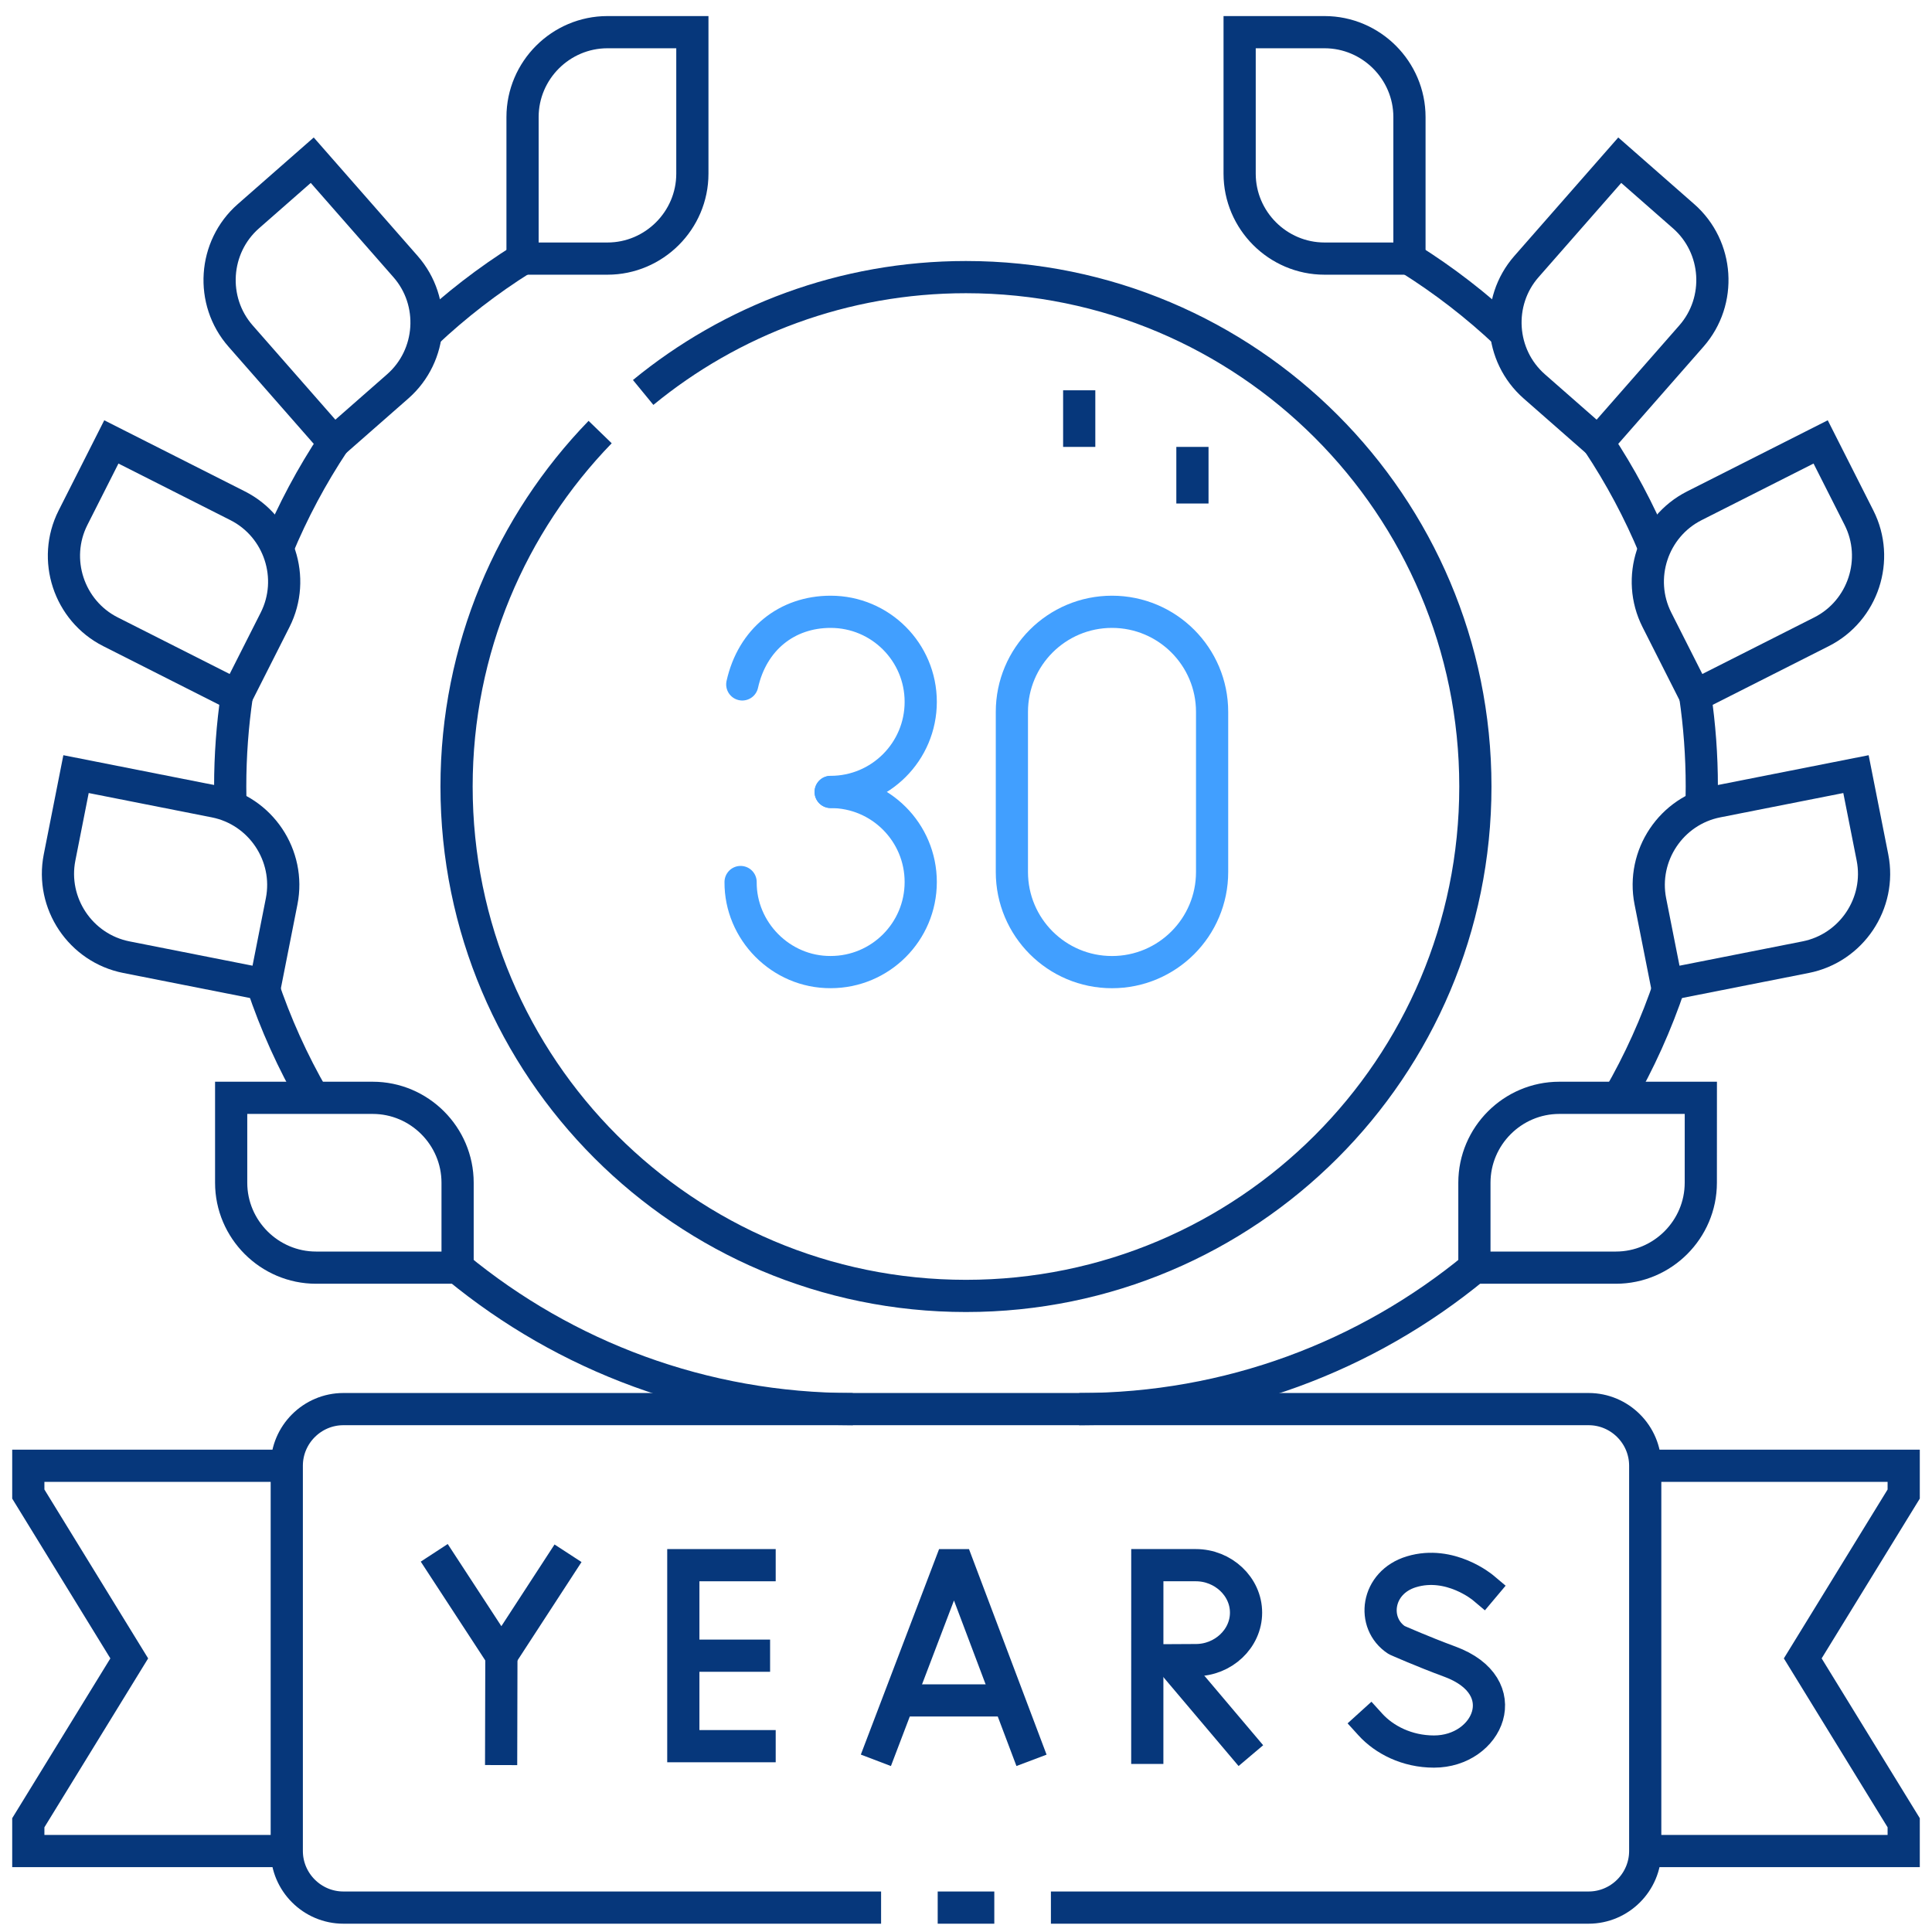 <svg fill="none" height="60" viewBox="0 0 60 60" width="60" xmlns="http://www.w3.org/2000/svg" xmlns:xlink="http://www.w3.org/1999/xlink"><clipPath id="a"><path d="m0 0h60v60h-60z"/></clipPath><g clip-path="url(#a)"><g stroke="#06377b"><path d="m27.379 54.201 2.13-5.593.238-0 2.111 5.593" stroke-linecap="square" stroke-miterlimit="10"/><path d="m28.043 52.808h3.161" stroke-linecap="round" stroke-linejoin="bevel" stroke-miterlimit="10"/><path d="m23.59 48.608h-2.369v5.621h2.369" stroke-linecap="square" stroke-miterlimit="10"/><path d="m23.416 51.419h-1.871" stroke-linecap="square" stroke-miterlimit="10"/><path d="m13.759 48.643 1.812 2.775 1.797-2.761" stroke-linecap="square" stroke-linejoin="round" stroke-miterlimit="10"/><path d="m15.564 54.316.007-2.898" stroke-linecap="square" stroke-linejoin="round" stroke-miterlimit="10"/><path d="m36.655 51.931 1.869 2.21" stroke-linecap="square" stroke-linejoin="round" stroke-miterlimit="10"/><path d="m35.839 51.563 1.3-.007c.844 0 1.558-.66 1.558-1.474s-.714-1.474-1.558-1.474h-1.508l-.001 5.673" stroke-linecap="square" stroke-miterlimit="10"/><path d="m46.054 49.306s-1.018-.856-2.218-.494c-1.102.332-1.256 1.603-.459 2.123 0 0 .782.349 1.65.669 2.089.771 1.189 2.792-.493 2.792-.842 0-1.549-.369-1.977-.841" stroke-linecap="square" stroke-linejoin="round" stroke-miterlimit="10"/><path d="m26.484 43.762c-4.66 0-8.935-1.649-12.274-4.395m-4.474-5.273c-.644-1.113-1.179-2.295-1.593-3.534m-.983-5.52c-.006-.204-.011-.409-.011-.614 0-.96.071-1.903.206-2.826m1.259-4.568c.481-1.16 1.071-2.263 1.758-3.296m2.852-3.38c.921-.869 1.929-1.648 3.007-2.323" stroke-miterlimit="22.926"/><path clip-rule="evenodd" d="m7.179 34.094h4.395c1.45 0 2.637 1.186 2.637 2.637v2.637h-4.395c-1.45 0-2.637-1.187-2.637-2.637zm9.049-26.063-0-4.395c0-1.45 1.187-2.637 2.637-2.637h2.637v4.395c0 1.45-1.187 2.637-2.637 2.637zm-6.531-3.056 2.898 3.304c.956 1.09.846 2.765-.244 3.721l-1.982 1.739-2.898-3.304c-.956-1.09-.847-2.765.244-3.721zm-6.239 8.749 3.922 1.983c1.294.654 1.818 2.248 1.163 3.543l-1.19 2.353-3.922-1.983c-1.294-.654-1.818-2.249-1.163-3.543zm-1.097 10.317 4.311.852c1.423.281 2.356 1.675 2.075 3.098l-.511 2.587-4.311-.852c-1.423-.281-2.357-1.675-2.075-3.098z" fill-rule="evenodd" stroke-miterlimit="22.926"/><path d="m8.906 45.52h-8.027v.879l3.135 5.104-3.135 5.104v.879h8.027" stroke-miterlimit="22.926"/><path d="m51.094 45.52h8.027v.879l-3.135 5.104 3.135 5.104v.879h-8.027" stroke-miterlimit="22.926"/><path d="m33.516 43.762c4.66 0 8.935-1.649 12.274-4.395m4.474-5.273c.644-1.113 1.179-2.295 1.593-3.534m.983-5.52c.006-.204.011-.409.011-.614 0-.96-.071-1.903-.206-2.826m-1.259-4.568c-.481-1.16-1.071-2.263-1.758-3.296m-2.852-3.38c-.922-.869-1.929-1.648-3.007-2.323" stroke-miterlimit="22.926"/><path clip-rule="evenodd" d="m52.821 34.094h-4.395c-1.45 0-2.637 1.186-2.637 2.637v2.637h4.394c1.45 0 2.637-1.187 2.637-2.637zm-9.049-26.063v-4.395c-0-1.45-1.187-2.637-2.637-2.637h-2.637v4.395c0 1.45 1.187 2.637 2.637 2.637zm6.531-3.056-2.898 3.304c-.956 1.09-.846 2.765.244 3.721l1.982 1.739 2.898-3.304c.956-1.09.847-2.765-.244-3.721zm6.239 8.749-3.922 1.983c-1.294.654-1.818 2.248-1.163 3.543l1.19 2.353 3.922-1.983c1.294-.654 1.818-2.249 1.163-3.543zm1.097 10.317-4.311.852c-1.423.281-2.356 1.675-2.075 3.098l.512 2.587 4.311-.852c1.423-.281 2.357-1.675 2.075-3.098z" fill-rule="evenodd" stroke-miterlimit="22.926"/><path d="m33.516 13.879v-1.758m3.516 3.516v-1.758" stroke-miterlimit="2.613"/><path d="m30.879 59.242h-1.758m-1.758 0h-16.699c-.967 0-1.758-.791-1.758-1.758v-11.965c0-.967.791-1.758 1.758-1.758h38.672c.967 0 1.758.791 1.758 1.758v11.965c0 .967-.791 1.758-1.758 1.758h-16.699" stroke-miterlimit="22.926"/><path d="m19.974 12.188c2.729-2.239 6.22-3.582 10.025-3.582 8.737 0 15.82 7.083 15.82 15.82s-7.083 15.82-15.82 15.82-15.82-7.083-15.82-15.82c0-4.279 1.699-8.16 4.459-11.008" stroke-miterlimit="22.926"/></g><path d="m23.052 21.255c.313-1.4 1.385-2.255 2.745-2.255 1.545 0 2.797 1.252 2.797 2.797s-1.252 2.797-2.797 2.797" stroke="#419fff" stroke-linecap="round" stroke-linejoin="round" stroke-miterlimit="10"/><path d="m25.797 24.595c1.545 0 2.797 1.252 2.797 2.797 0 1.545-1.252 2.797-2.797 2.797-1.551.008-2.808-1.283-2.797-2.797" stroke="#419fff" stroke-linecap="round" stroke-linejoin="round" stroke-miterlimit="10"/><path d="m37.643 27.081c0 1.717-1.392 3.109-3.109 3.109s-3.109-1.392-3.109-3.109v-4.972c0-1.717 1.392-3.109 3.109-3.109s3.109 1.392 3.109 3.109z" stroke="#419fff" stroke-linecap="round" stroke-linejoin="round" stroke-miterlimit="10"/></g></svg>